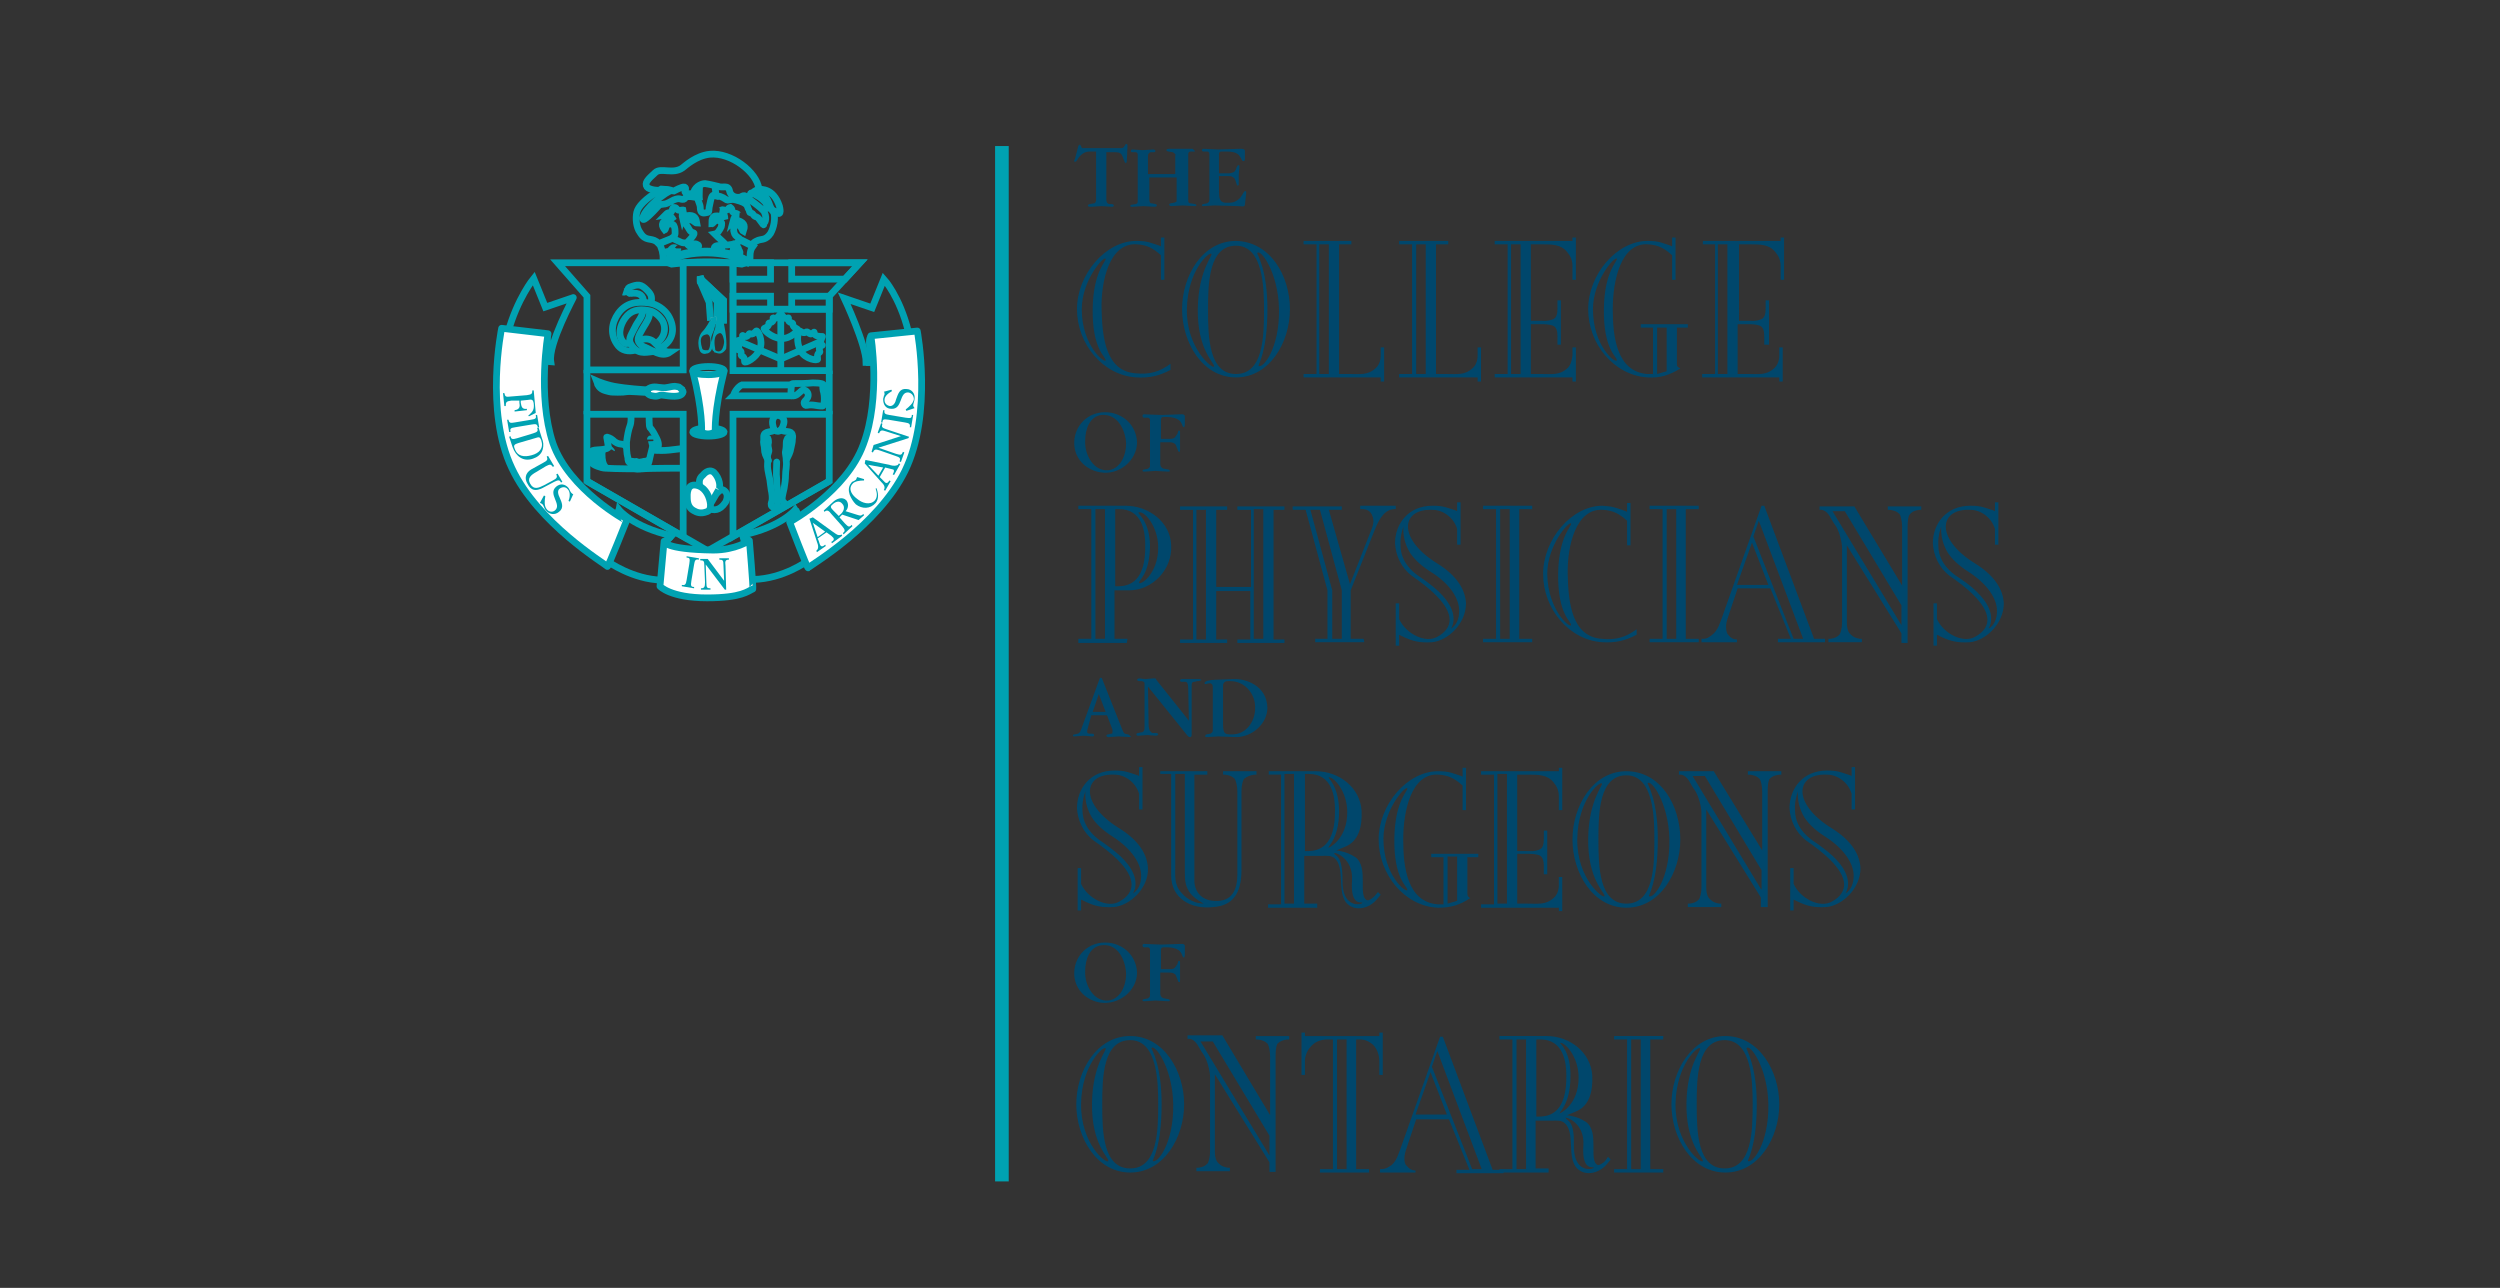 <?xml version="1.0" encoding="utf-8"?>
<!-- Generator: Adobe Illustrator 22.1.0, SVG Export Plug-In . SVG Version: 6.00 Build 0)  -->
<svg version="1.1" id="Layer_1" xmlns="http://www.w3.org/2000/svg" xmlns:xlink="http://www.w3.org/1999/xlink" x="0px" y="0px"
	 viewBox="0 0 366.3 188.7" style="enable-background:new 0 0 366.3 188.7;" xml:space="preserve">
<rect x="0" y="0" width="366.3" height="188.7" fill="#333333" stroke="none"/>
<style type="text/css">
	.st0{fill:none;stroke:#B3B3B3;stroke-width:2;}
	.st1{fill:none;stroke:#00A2B2;stroke-width:2;}
	.st2{fill:#00476C;}
	.st3{fill:#808080;}
	.st4{fill:none;stroke:#B3B3B3;stroke-width:1.98;}
	.st5{fill:none;stroke:#00A2B2;stroke-width:0.99;}
	.st6{fill:none;stroke:#B3B3B3;stroke-width:0.99;}
	.st7{fill:#00A2B2;}
	.st8{fill:none;stroke:#00A2B2;stroke-width:0.99;stroke-linecap:round;}
	.st9{fill:#FFFFFF;stroke:#B3B3B3;stroke-width:0.99;}
	.st10{fill:#FFFFFF;stroke:#00A2B2;stroke-width:0.99;}
	.st11{fill:#FFFFFF;stroke:#00A2B2;stroke-width:0.99;stroke-linecap:round;}
	.st12{fill:#00A2B2;stroke:#00A2B2;stroke-width:0.99;}
	.st13{fill:#FFFFFF;stroke:#00A2B2;stroke-width:0.99;stroke-linecap:round;stroke-linejoin:round;}
</style>
<g>
	<path class="st0" d="M180.2,9.6"/>
	<path class="st0" d="M180.2,9.6"/>
	<line class="st1" x1="146.8" y1="21.4" x2="146.8" y2="173.1"/>
	<g>
		<path class="st2" d="M165.1,23.6c0,0.1-0.1,0.3-0.1,0.3c-0.3,0-0.3-0.7-0.7-1.3c-0.2-0.3-0.7-0.3-1.2-0.3h-1v7
			c0,0.2,0.1,0.3,0.1,0.4c0.1,0.1,0.2,0.2,0.4,0.2l0.3,0c0.1,0,0.3,0.1,0.3,0.2c0,0.1-0.1,0.2-0.3,0.2l-1.5-0.1l-1.6,0.1
			c-0.2,0-0.4,0-0.4-0.2c0-0.1,0.2-0.2,0.3-0.2l0.5-0.1c0.1,0,0.3,0,0.3-0.2c0.1-0.1,0.1-0.2,0.1-0.3l0-7.1h-0.9
			c-0.6,0-1,0.2-1.4,0.6c-0.5,0.5-0.5,0.9-0.8,0.9c-0.2,0-0.1-0.3,0-0.4l0.5-1.9c0-0.1,0.1-0.1,0.2-0.2c0.2,0,0.2,0.5,0.4,0.5h5.7
			c0.5,0,0.5-0.6,0.7-0.6c0.2,0,0.2,0.1,0.2,0.3L165.1,23.6z"/>
		<path class="st2" d="M175,22.2l-0.5,0c-0.1,0-0.2,0-0.3,0.1c-0.1,0.1-0.1,0.2-0.1,0.3v6.7c0,0.1,0,0.3,0.1,0.4
			c0.1,0.1,0.2,0.1,0.3,0.1l0.6,0.1c0.1,0,0.2,0.1,0.2,0.2c0,0.1-0.1,0.1-0.3,0.1l-1.7-0.1l-1.7,0.1c-0.1,0-0.3-0.1-0.3-0.2
			c0-0.1,0.1-0.2,0.2-0.2l0.5-0.1c0.1,0,0.2-0.1,0.3-0.1c0.1,0,0.1-0.2,0.1-0.4V26h-4v3.3c0,0.2,0.1,0.3,0.1,0.4
			c0.1,0.1,0.2,0.1,0.3,0.1l0.5,0.1c0.1,0,0.2,0.1,0.2,0.2c0,0.1-0.1,0.2-0.3,0.2l-1.7-0.1l-1.6,0.1c-0.1,0-0.2,0-0.3-0.1
			c0-0.1,0.1-0.2,0.2-0.2l0.6-0.1c0.1,0,0.2-0.1,0.2-0.1c0.1-0.1,0.1-0.2,0.1-0.4v-6.7c0-0.1,0-0.2-0.1-0.3
			c-0.1-0.1-0.2-0.1-0.3-0.1l-0.4,0c-0.1,0-0.3-0.1-0.2-0.2c0-0.1,0.1-0.2,0.2-0.2l1.5,0.1l1.6-0.1c0.1,0,0.3,0.1,0.3,0.2
			c0,0.1-0.1,0.2-0.2,0.2l-0.5,0c-0.1,0-0.2,0.1-0.3,0.2c-0.1,0.1-0.1,0.3-0.1,0.5v2.5h4v-2.6c0-0.2,0.1-0.3-0.1-0.4
			c-0.1-0.1-0.2-0.2-0.3-0.2l-0.6-0.1c-0.1,0-0.3-0.1-0.3-0.2c0-0.2,0.3-0.2,0.5-0.2l1.6,0l1.7,0c0.1,0,0.2,0.1,0.2,0.2
			C175.2,22.1,175.1,22.2,175,22.2z"/>
		<path class="st2" d="M182.4,30c0,0.1-0.1,0.2-0.1,0.2c-0.1,0.1-0.6,0-0.9,0l-3.5-0.1l-1.5,0.1c-0.1,0-0.3,0-0.3-0.1
			c0-0.1,0.1-0.2,0.2-0.2l0.5-0.1c0.1,0,0.2-0.1,0.3-0.2c0.1-0.1,0.1-0.2,0.1-0.3v-6.7c0-0.1,0-0.2-0.1-0.3
			c-0.1-0.1-0.1-0.1-0.3-0.1l-0.5,0c-0.1,0-0.2-0.1-0.2-0.2c0-0.1,0.1-0.2,0.2-0.2l2.2,0.1l3.3-0.1c0.2,0,0.3,0,0.5,0.1
			c0.1,0.1,0.1,0.1,0.1,0.2v1.3c0,0.1-0.1,0.2-0.2,0.2c-0.3,0-0.2-0.3-0.7-0.9c-0.4-0.4-1.1-0.5-1.8-0.5H179c-0.1,0-0.2,0-0.3,0.1
			c-0.1,0.1-0.1,0.3-0.1,0.4v2.7h1.4c0.3,0,0.6-0.1,0.8-0.2c0.1-0.1,0.2-0.2,0.3-0.4l0.1-0.3c0.1-0.1,0.1-0.3,0.3-0.3
			c0.1,0,0.1,0.1,0.1,0.3l-0.1,1.1l0,1.4c0,0.1-0.1,0.2-0.1,0.2c-0.1,0-0.2-0.1-0.2-0.2l-0.2-0.6c-0.1-0.2-0.1-0.3-0.3-0.4
			c-0.2-0.2-0.5-0.2-0.8-0.2h-1.3v2c0,1.1,0.1,1.3,0.2,1.5c0.1,0.2,0.4,0.4,0.7,0.4h0.7c0.6,0,1.1-0.3,1.5-0.7c0.6-0.8,0.5-1,0.8-1
			c0.1,0,0.1,0.2,0.1,0.3L182.4,30z"/>
		<path class="st2" d="M169.9,36l0.2,0.1v-1.3h0.5V41h-0.5v-3.6c-1.1-1-2-1.5-3.5-1.6c-4-0.3-5.3,5.3-5.2,9.5c0.1,4.1,0.6,9.1,5,9.4
			c2,0.2,3.5-0.2,5.1-1.4v0.9c-1.7,0.9-3.1,1.2-5,1.1c-4.9-0.3-8.7-4.9-8.7-10c0-5.1,4.2-10,8.7-10C168.2,35.3,168.6,35.6,169.9,36z
			 M162,52.8c0.1-0.5-2-1.5-1.9-7.6c0.1-5.6,2.1-7,1.9-7.3c-0.3-0.4-3.5,3.2-3.5,7.4C158.5,50.7,161.9,53.3,162,52.8z"/>
		<path class="st2" d="M189,45.3c0,4.9-3,10-7.9,10s-7.9-5.1-7.9-10c0-4.9,3-10,7.9-10C186.1,35.4,189,40.4,189,45.3z M181.1,54.8
			c4,0,4.1-5.5,4.1-9.4c0-3.2-0.1-9.4-4.1-9.4c-4,0-4.1,5.5-4.1,9.4C177,49.3,177.1,54.8,181.1,54.8z M177.9,53.7
			c0.1-0.5-2.5-2.4-2.4-8.5c0.1-5.6,2.2-7.7,2-8c-0.3-0.4-3.5,2.4-3.6,8.1C173.8,51.1,177.8,54.2,177.9,53.7z M185.7,45.3
			c0,6.3-1.4,8.2-1.3,8.3c0.6,0.5,3.1-2.5,3-8.3c-0.1-5.5-2.8-9-3.2-8.2C184.2,37.3,185.7,39.5,185.7,45.3z"/>
		<path class="st2" d="M198,35.3v0.5h-1.8v19h1.6c1.4,0,2.6,0.2,3.7-0.8c0.5-0.4,0.8-1.1,0.8-1.9v-1.2h0.5v5h-0.5v-0.6h-11.3v-0.5
			h1.9v-19h-1.9v-0.5H198z M193.3,54.8h1.4v-19h-1.4V54.8z"/>
		<path class="st2" d="M212.2,35.3v0.5h-1.8v19h1.6c1.4,0,2.6,0.2,3.7-0.8c0.5-0.4,0.8-1.1,0.8-1.9v-1.2h0.5v5h-0.5v-0.6H205v-0.5
			h1.9v-19H205v-0.5H212.2z M207.5,54.8h1.4v-19h-1.4V54.8z"/>
		<path class="st2" d="M228.7,50.5h-0.5v-1.2c0-0.7-0.1-1.4-0.7-1.6c-0.6-0.2-1.2-0.2-1.9-0.2h-1.3v7.3h1.6c1.4,0,2.6,0.2,3.7-0.8
			c0.5-0.4,0.7-1.1,0.8-1.9v-1.2h0.5v5h-0.5v-0.6H219v-0.5h1.9v-19h0H219v-0.5h11.4v-0.5h0.5V41h-0.5v-2c0-0.9-0.3-1.5-0.8-2.1
			c-0.9-1.1-2.2-1.1-3.7-1.1h-1.6V47h1.3c0.7,0,1.1,0.1,1.9-0.2c0.6-0.2,0.7-0.9,0.7-1.6V44h0.5V50.5z M221.4,54.8h1.4v-19h-1.4
			V54.8z"/>
		<path class="st2" d="M241.4,55.3c-4.9-0.3-8.7-4.9-8.7-10c0-5.1,4.2-10,8.7-10c1.7,0,2.1,0.3,3.4,0.7l0.2,0.1v-1.3h0.5V41h-0.5
			v-3.6c-1.1-1-2-1.5-3.5-1.6c-4-0.3-5.2,5.3-5.2,9.5c0,4.1,0.6,9.1,5,9.5c0.3,0,0.6,0,0.9,0V48h0.1h-1.9v-0.5h6.9V48h-1.6v3.8
			c0,0.6,0,0.7,0,1.5c0,0.5,0.2,0.5,0.5,0.7C244.5,55,243.3,55.4,241.4,55.3z M236.9,52.8c0.1-0.5-2-1.5-1.9-7.6
			c0.1-5.6,2.1-7,1.9-7.3c-0.3-0.4-3.5,3.2-3.5,7.4C233.4,50.7,236.7,53.3,236.9,52.8z M242.8,54.8l1.4-0.4V48h-1.4V54.8z"/>
		<path class="st2" d="M259,50.5h-0.5v-1.2c0-0.7-0.1-1.4-0.7-1.6c-0.6-0.2-1.2-0.2-1.9-0.2h-1.3v7.3h1.6c1.4,0,2.6,0.2,3.7-0.8
			c0.5-0.4,0.8-1.1,0.8-1.9v-1.2h0.5v5h-0.5v-0.6h-11.3v-0.5h1.9v-19h0.1h-1.9v-0.5h11.4v-0.5h0.5V41h-0.5v-2c0-0.9-0.3-1.5-0.8-2.1
			c-0.9-1.1-2.2-1.1-3.7-1.1h-1.6V47h1.3c0.7,0,1.1,0.1,1.9-0.2c0.6-0.2,0.7-0.9,0.7-1.6V44h0.5V50.5z M251.7,54.8h1.4v-19h-1.4
			V54.8z"/>
		<path class="st2" d="M161.2,69.2c-2.3-0.4-3.9-2.2-3.8-4.5c0.1-2.4,2-4.3,4.5-4.3c2.6,0,4.6,1.9,4.7,4.4
			C166.6,67.5,163.9,69.7,161.2,69.2z M161.4,60.8c-1.7,0.2-2.4,2-2.4,3.8c-0.1,2.1,1.3,4.5,3.4,4.3c1.7-0.2,2.6-2.1,2.6-3.9
			C164.9,62.9,163.7,60.6,161.4,60.8z"/>
		<path class="st2" d="M173.6,62.3c0,0.1-0.1,0.3-0.1,0.3c-0.3,0-0.2-0.4-0.6-0.9c-0.4-0.4-1.1-0.6-1.8-0.6h-0.6
			c-0.1,0-0.2,0-0.3,0.1c-0.1,0.1-0.1,0.2-0.1,0.3v2.8h1.4c0.3,0,0.6-0.1,0.7-0.3c0.1-0.1,0.2-0.3,0.3-0.4l0.1-0.3
			c0-0.1,0.1-0.3,0.2-0.2c0.1,0,0.1,0.1,0.1,0.2l0,1.2l0,1.5c0,0.1,0,0.2-0.1,0.2c-0.1,0-0.2-0.1-0.2-0.2l-0.2-0.5
			c-0.1-0.2-0.1-0.4-0.3-0.5c-0.3-0.2-0.5-0.2-0.9-0.2h-1.2V68c0,0.2,0.1,0.4,0.2,0.5c0.1,0.1,0.3,0.2,0.5,0.2l0.5,0.1
			c0.1,0,0.2,0.1,0.2,0.2c0,0.1-0.1,0.1-0.3,0.1l-1.8-0.1l-1.6,0.1c-0.1,0-0.3,0-0.3-0.1c0-0.1,0.1-0.2,0.2-0.2l0.5-0.1
			c0.1,0,0.2-0.1,0.3-0.2c0.1-0.1,0.1-0.2,0.1-0.4v-6.5c0-0.1,0-0.2-0.1-0.3c-0.1-0.1-0.1-0.1-0.3-0.1l-0.5,0
			c-0.1,0-0.2-0.1-0.2-0.3c0-0.1,0.1-0.2,0.2-0.2l2.5,0.1l3-0.1c0.2,0,0.3,0,0.4,0.1c0.1,0.1,0.1,0.1,0.1,0.2L173.6,62.3z"/>
		<path class="st2" d="M158,94.1v-0.5h1.9v-19h0.1H158v-0.5h6.9c3.4,0,6.6,2.4,6.7,5.8c0.2,3.5-2.7,6.6-6.2,6.6h-2.1v7.1h1.9
			l-0.1,0.6H158z M160.5,93.6h1.4v-19h-1.4V93.6z M163.8,85.9c1.7,0,4.1-0.7,4-6.1c0-1.8-0.4-5.2-3.8-5.2h-0.6v11.3H163.8z
			 M168.5,80.1c-0.1,4.2-1.7,4.9-1.6,5.3c0.1,0.4,2.8-1.2,2.8-5.2c0-3.1-2.1-5.5-2.9-5.1C166.6,75.2,168.5,76.3,168.5,80.1z"/>
		<path class="st2" d="M183.2,74.7h-1.9v-0.5h6.9v0.5h-1.6v19h1.6v0.5h-6.9v-0.5h1.9v-7.1h-5v7.1h1.6v0.5h-6.9v-0.5h1.9v-19h-1.9
			v-0.5h6.9v0.5h-1.6l0,11.3h5.1V74.7z M183.7,93.6h1.4v-19h-1.4V93.6z M175.3,93.7h1.4v-19h-1.4V93.7z"/>
		<path class="st2" d="M197.8,85.6l2.9-7.4c0.4-1,0.8-1.8,0.3-2.8c-0.3-0.6-0.8-0.8-1.4-0.8h-0.3v-0.5h5.2v0.5h-0.2
			c-0.7,0-1.3,0.4-1.7,0.9c-0.7,0.8-1.1,2-1.4,2.7l-3.3,8.3v7.1h1.9l0.1,0.5h-7.2v-0.5h1.8v-7.1l-3.2-11.8h-1.9v-0.5h7.2v0.5h-1.9
			L197.8,85.6z M195.2,86.5v7.1h1.4v-7.1l-3.2-11.8H192L195.2,86.5z"/>
		<path class="st2" d="M205,93v1.6h-0.5v-6.2h0.5v2.3c1,2.2,3.9,3.6,5.6,2.6c1.3-0.7,1.8-1.6,1.8-2.5c0-2.3-3.3-4.9-5.5-6.4
			c-1.6-1.2-2.4-3-2.5-4.8c0-2.8,1.9-5.5,5.5-5.5c1.7,0,2.1,0.3,3.4,0.7l0.2,0.1v-1.3h0.5v6.2h-0.5v-2.3c-0.5-1.7-2.1-2.8-3.6-2.8
			c-2.3-0.1-3.5,0.9-3.6,2.3c-0.1,1.6,1.3,3.7,4.2,5.5c3.1,1.9,4.2,4,4.3,5.9c0,3-2.7,5.5-5,5.7c-1.7,0.1-2.8-0.1-4.4-0.9L205,93z
			 M211.4,87.3c2.7,3,1.1,4.9,1.2,4.8c0.8-0.5,1.2-1.4,1.2-2.6c0-1.7-1.2-3.9-4.3-5.8c-1.4-0.9-2.3-1.8-2.9-2.7
			c-1.4-2.3-0.9-4.4-0.9-4.1c0,0.2-0.6,1.4-0.5,3c0,1.5,0.7,3.3,3.1,4.8C209.6,85.6,210.7,86.5,211.4,87.3z"/>
		<path class="st2" d="M224.5,93.6v0.5h-7.2v-0.5h1.9v-19h-1.9v-0.5h7.2v0.5h-1.9v19H224.5z M219.8,93.6h1.4v-19h-1.4V93.6z"/>
		<path class="st2" d="M238.2,74.9l0.2,0.1v-1.3h0.5v6.2h-0.5v-3.6c-1.1-1-2-1.5-3.5-1.6c-4-0.3-5.3,5.3-5.2,9.5
			c0.1,4.1,0.6,9.1,5,9.4c2,0.2,3.5-0.2,5.1-1.4V93c-1.7,0.9-3.1,1.2-5,1.1c-4.9-0.3-8.7-4.9-8.7-10c0-5.1,4.2-10,8.7-10
			C236.4,74.2,236.8,74.4,238.2,74.9z M230.2,91.6c0.1-0.5-2-1.5-1.9-7.6c0.1-5.6,2.1-7,1.9-7.3c-0.3-0.4-3.5,3.2-3.5,7.4
			C226.8,89.5,230.1,92.1,230.2,91.6z"/>
		<path class="st2" d="M248.9,93.6v0.5h-7.2v-0.5h1.9v-19h-1.9v-0.5h7.2v0.5H247v19H248.9z M244.2,93.6h1.4v-19h-1.4V93.6z"/>
		<path class="st2" d="M254.5,93.6v0.5h-5.2v-0.5h0.2c0.6,0,0.9-0.2,1.5-0.7c0.8-0.7,1-1.7,1.3-2.4l5.8-16.4h0.4l7.3,19.5h1.6v0.5
			h-6.9v-0.5h1.9l-3-7.4h-4.8l-1.5,4.5c-0.4,1.2-0.1,2.1,0.1,2.3c0.4,0.5,0.8,0.7,1.3,0.7H254.5z M259.1,85.7l-2.4-6.2l-2.2,6.2
			H259.1z M257.7,76.3l-0.8,2.3l5.9,15h1.4L257.7,76.3z"/>
		<path class="st2" d="M278.7,85.8v-8.6c0-0.8-0.2-1.7-0.4-1.9c-0.4-0.4-0.8-0.5-1.4-0.6l-0.3,0v-0.5h4.9v0.5l-0.3,0
			c-0.6,0.1-1,0.2-1.4,0.7c-0.2,0.2-0.3,1-0.3,1.8v17h-0.9v-1.4l-8-12.9v11.3c0,1.3,0.4,1.6,0.6,1.8c0.4,0.4,0.8,0.5,1.3,0.6l0.3,0
			v0.5h-4.9v-0.5l0.3,0c0.6-0.1,0.9-0.2,1.3-0.6c0.2-0.2,0.4-1,0.4-1.8V80.3c0-0.8-0.4-2.6-1.1-3.5c-0.5-0.6-0.8-1.9-1.9-2.1l-0.3,0
			v-0.5h5.1L278.7,85.8z M278.6,91.6v-2.9l-8.3-13.8h-1.8L278.6,91.6z"/>
		<path class="st2" d="M283.8,93v1.6h-0.5v-6.2h0.5v2.3c1,2.2,3.9,3.6,5.6,2.6c1.3-0.7,1.8-1.6,1.8-2.5c0-2.3-3.3-4.9-5.5-6.4
			c-1.6-1.2-2.4-3-2.5-4.8c0-2.8,1.9-5.5,5.5-5.5c1.7,0,2.1,0.3,3.4,0.7l0.2,0.1v-1.3h0.5v6.2h-0.5v-2.3c-0.5-1.7-2.1-2.8-3.6-2.8
			c-2.3-0.1-3.5,0.9-3.6,2.3c-0.1,1.6,1.3,3.7,4.2,5.5c3.1,1.9,4.2,4,4.3,5.9c0,3-2.7,5.5-5,5.7c-1.7,0.1-2.8-0.1-4.4-0.9L283.8,93z
			 M290.2,87.3c2.7,3,1,4.9,1.2,4.8c0.8-0.5,1.2-1.4,1.2-2.6c0-1.7-1.3-3.9-4.3-5.8c-1.4-0.9-2.3-1.8-2.9-2.7
			c-1.4-2.3-0.9-4.4-0.9-4.1c0,0.2-0.6,1.4-0.5,3c0,1.5,0.7,3.3,3.1,4.8C288.5,85.6,289.5,86.5,290.2,87.3z"/>
		<path class="st2" d="M165.6,108l-1.7-0.1l-1.5,0.1c-0.1,0-0.3-0.1-0.3-0.2c0-0.1,0.1-0.2,0.3-0.2l0.4-0.1c0.1,0,0.2,0,0.2-0.2
			c0-0.1,0-0.2,0-0.4l-0.8-2.1h-2.3l-0.6,2.2c0,0.1,0,0.2,0,0.3c0,0.1,0.2,0.2,0.3,0.2l0.4,0c0.1,0,0.3,0,0.3,0.2
			c0,0.2-0.1,0.2-0.3,0.2l-1.3-0.1l-1.2,0.1c-0.1,0-0.3,0-0.3-0.1c0-0.2,0.2-0.2,0.3-0.2l0.4-0.1c0.1,0,0.3-0.2,0.3-0.2
			c0.1-0.1,0.1-0.2,0.2-0.4l2.7-7.4c0-0.1,0.1-0.2,0.2-0.2c0.1,0,0.2,0.1,0.2,0.2l2.9,7.3c0.1,0.3,0.2,0.5,0.4,0.7
			c0.3,0.1,0.8,0.1,0.7,0.3C165.8,107.9,165.7,108,165.6,108z M161,101.7l-0.9,2.6h1.9L161,101.7z"/>
		<path class="st2" d="M175.4,99.8l-0.4,0.1c-0.1,0-0.2,0-0.3,0.1c-0.1,0.1-0.1,0.3-0.1,0.4l0,7.3c0,0.2-0.1,0.3-0.3,0.3
			c-0.1,0-0.2-0.1-0.3-0.2l-5.8-7.2l0.1,5.8c0,0.1,0.1,0.6,0.2,0.7c0.1,0.1,0.2,0.3,0.4,0.3l0.5,0c0.2,0,0.3,0.1,0.3,0.2
			c0,0.1-0.2,0.2-0.3,0.2l-1.3-0.1l-1.3,0.1c-0.1,0-0.3,0-0.3-0.2c0-0.1,0.1-0.2,0.3-0.2l0.4-0.1c0.1,0,0.2,0,0.3-0.1
			c0.2-0.2,0.2-0.4,0.2-0.7l0-6.2c0-0.2,0-0.3-0.1-0.4c-0.1,0-0.2-0.1-0.3-0.1h-0.3c-0.2,0-0.4-0.1-0.4-0.2c0-0.1,0.2-0.2,0.3-0.2
			l0.9,0.1l1.2-0.1c0.1,0,0.2,0,0.3,0c0.1,0.1,0.1,0.2,0.2,0.3l4.7,5.9l-0.1-4.7c0-0.1,0-0.7-0.2-0.9c-0.1-0.1-0.2-0.1-0.3-0.1
			l-0.4,0c-0.1,0-0.3,0-0.3-0.2c0-0.2,0.2-0.2,0.4-0.2l1.2,0l1.2,0c0.1,0,0.3,0,0.3,0.2C175.7,99.8,175.5,99.8,175.4,99.8z"/>
		<path class="st2" d="M181.1,108l-2.6-0.1l-1.6,0.1c-0.1,0-0.4,0-0.3-0.2c0-0.1,0.1-0.2,0.2-0.2l0.5-0.1c0.1,0,0.2-0.1,0.3-0.2
			c0.1-0.1,0.1-0.2,0.1-0.4v-6c0-0.3,0-0.6-0.2-0.7c-0.1-0.1-0.2-0.1-0.3-0.1l-0.4,0.1c-0.1,0-0.3,0.1-0.3-0.1
			c-0.1-0.3,0.9-0.5,1.5-0.5l2.7-0.1c1.6-0.1,4.9,0.8,5,4.2C185.7,106,183.5,108,181.1,108z M180.3,99.8h-0.4
			c-0.3,0-0.5,0.1-0.6,0.3c-0.1,0.1-0.1,0.3-0.1,0.4v5.4c0,0.5,0,1.1,0.2,1.4c0.1,0.2,0.4,0.3,0.7,0.3h0.5c1.9,0,3.3-1.8,3.3-3.8
			C184,101.7,182.4,99.8,180.3,99.8z"/>
		<path class="st2" d="M158.4,131.8v1.6h-0.5v-6.2h0.5v2.3c1,2.2,3.9,3.6,5.6,2.6c1.3-0.7,1.8-1.6,1.8-2.5c0-2.3-3.3-4.9-5.5-6.4
			c-1.6-1.2-2.4-3-2.5-4.8c0-2.8,1.9-5.5,5.5-5.5c1.7,0,2.1,0.3,3.4,0.7l0.2,0.1v-1.3h0.5v6.2h-0.5v-2.3c-0.5-1.7-2.1-2.8-3.6-2.8
			c-2.3-0.1-3.5,0.9-3.6,2.3c-0.1,1.6,1.3,3.7,4.2,5.5c3.1,1.9,4.2,4,4.3,5.9c0.1,3-2.7,5.5-5,5.7c-1.7,0.1-2.8-0.1-4.4-0.9
			L158.4,131.8z M164.8,126.1c2.7,3,1.1,4.9,1.2,4.8c0.8-0.5,1.2-1.4,1.2-2.6c0-1.7-1.3-3.9-4.3-5.8c-1.4-0.9-2.3-1.8-2.9-2.7
			c-1.4-2.3-0.9-4.4-0.9-4.1c0,0.2-0.6,1.4-0.5,3c0,1.5,0.7,3.3,3.1,4.8C163.1,124.5,164.1,125.3,164.8,126.1z"/>
		<path class="st2" d="M171.6,128.3v-14.9H170V113h6.9v0.5h-1.9V129c0,1.6,1,2.9,2.9,3c2.8,0.2,3.4-1.9,3.4-3.9V116
			c0-0.8-0.2-1.6-0.4-1.9c-0.4-0.4-0.8-0.5-1.4-0.6l-0.3,0V113h4.9v0.5l-0.3,0c-0.6,0.1-1,0.2-1.5,0.6c-0.2,0.2-0.4,1-0.4,1.8v11.6
			c0,3.4-1.3,5.2-4.1,5.4C174.5,133.3,171.6,131.6,171.6,128.3z M174.2,130.6c-0.5-0.9-0.6-1.5-0.6-2.8v-14.4h-1.4v13.3
			c0,1.6-0.2,2.9,0.9,4.1c0.9,1.1,2.2,1.6,3.3,1.6C176.5,132.5,174.8,131.6,174.2,130.6z"/>
		<path class="st2" d="M191.1,125.3v7.1h1.9v0.6h-7.2v-0.5h1.9v-19h0.1h-1.9V113h6.9c3.4,0,6.5,2.4,6.7,5.8c0.1,2.3-0.4,4.5-2.5,5.3
			l-1.2,0.5l0.6,0.1c0.9,0.2,1.4,0.4,2.2,0.9c2,1.5,0.3,5.7,1.7,6.3c0.3,0.1,0.8-0.3,1.1-0.6l0.5-0.6l0.4,0.4l-0.5,0.6
			c-0.9,1.1-2.2,1.6-3.4,1.3c-3.1-1-1-5.5-2.8-7.2c-0.5-0.5-1.2-0.4-1.9-0.4H191.1z M188.2,132.4h1.4v-19h-1.4V132.4z M191.6,124.7
			c1.7,0,4.1-0.7,4-6.1c0-1.8-0.4-5.2-3.8-5.2h-0.6v11.3H191.6z M196.2,118.9c0,4.2-1.9,5.3-1.5,5.3c0,0,2.7-1.2,2.7-5.2
			c0-3.1-2-5.2-2.7-5.1C194.5,114,196.2,115.1,196.2,118.9z M196.7,128.9c-0.1,4.2,2.7,3.7,2.9,3.4c0.2-0.3-1.8,0.8-1.5-3.3
			c0.2-3.3-2.6-4.2-2.6-4C195.5,125.5,196.7,125,196.7,128.9z"/>
		<path class="st2" d="M210.7,133c-4.9-0.2-8.7-4.9-8.7-10c0-5.1,4.2-10,8.7-10c1.7,0,2.1,0.3,3.4,0.7l0.2,0.1v-1.3h0.5v6.2h-0.5
			v-3.6c-1.1-1-2-1.5-3.5-1.6c-4-0.3-5.2,5.3-5.2,9.5c0,4.1,0.6,9.1,5,9.5c0.3,0,0.6,0,0.9,0v-6.9h0.1h-1.9v-0.5h6.9v0.5H215v3.8
			c0,0.6,0,0.7,0,1.5c0,0.5,0.2,0.5,0.4,0.7C213.9,132.6,212.6,133,210.7,133z M206.2,130.4c0.1-0.5-2-1.5-1.9-7.6
			c0.1-5.6,2.1-7,1.9-7.3c-0.3-0.4-3.5,3.2-3.5,7.4C202.7,128.3,206.1,130.9,206.2,130.4z M212.1,132.4l1.4-0.4v-6.5h-1.4V132.4z"/>
		<path class="st2" d="M226.7,128.1h-0.5v-1.2c0-0.6-0.1-1.4-0.7-1.6c-0.6-0.2-1.2-0.2-1.9-0.2h-1.3v7.3h1.6c1.4,0,2.6,0.2,3.7-0.8
			c0.5-0.4,0.8-1.1,0.8-1.9v-1.2h0.5v5h-0.5V133H217v-0.5h1.9v-19h0.1H217V113h11.4v-0.5h0.5v6.2h-0.5v-2c0-0.9-0.3-1.5-0.8-2.1
			c-0.9-1.1-2.2-1.1-3.7-1.1h-1.6v11.2h1.3c0.7,0,1.1,0.1,1.9-0.2c0.6-0.2,0.7-0.9,0.7-1.6v-1.2h0.5V128.1z M219.4,132.4h1.4v-19
			h-1.4V132.4z"/>
		<path class="st2" d="M246.2,123c0,4.9-3,10-7.9,10c-4.9,0-7.9-5.1-7.9-10c0-4.9,3-10,7.9-10C243.3,113,246.2,118,246.2,123z
			 M238.3,132.4c4,0,4.1-5.5,4.1-9.4c0-3.2-0.1-9.4-4.1-9.4c-4,0-4.1,5.5-4.1,9.4C234.2,127,234.3,132.4,238.3,132.4z M235.1,131.3
			c0.1-0.5-2.5-2.4-2.4-8.5c0.1-5.6,2.2-7.7,2-8c-0.3-0.4-3.5,2.4-3.6,8.1C231,128.8,235,131.8,235.1,131.3z M242.9,123
			c0,6.3-1.4,8.2-1.3,8.3c0.6,0.5,3.1-2.5,3-8.3c-0.1-5.5-2.8-9-3.2-8.2C241.4,114.9,242.9,117.2,242.9,123z"/>
		<path class="st2" d="M258.2,124.6V116c0-0.8-0.2-1.7-0.4-1.9c-0.4-0.4-0.8-0.5-1.4-0.6l-0.3,0V113h4.9v0.5l-0.3,0
			c-0.6,0.1-1,0.2-1.4,0.6c-0.2,0.2-0.3,1-0.3,1.8v17H258v-1.4l-8-12.9V130c0,1.3,0.4,1.6,0.6,1.8c0.4,0.4,0.8,0.5,1.3,0.6l0.3,0
			v0.5h-4.9v-0.5l0.3,0c0.6-0.1,0.9-0.2,1.3-0.6c0.2-0.2,0.4-1,0.4-1.8v-10.9c0-0.8-0.4-2.6-1.1-3.5c-0.5-0.6-0.8-1.9-1.9-2.1
			l-0.3,0V113h5.1L258.2,124.6z M258.1,130.4v-2.9l-8.3-13.8h-1.8L258.1,130.4z"/>
		<path class="st2" d="M262.8,131.8v1.6h-0.5v-6.2h0.5v2.3c1,2.2,3.9,3.6,5.6,2.6c1.3-0.7,1.8-1.6,1.8-2.5c0-2.3-3.3-4.9-5.5-6.4
			c-1.6-1.2-2.4-3-2.5-4.8c0-2.8,1.9-5.5,5.5-5.5c1.7,0,2.1,0.3,3.4,0.7l0.2,0.1v-1.3h0.5v6.2h-0.5v-2.3c-0.5-1.7-2.1-2.8-3.6-2.8
			c-2.3-0.1-3.5,0.9-3.6,2.3c-0.1,1.6,1.3,3.7,4.2,5.5c3.1,1.9,4.2,4,4.3,5.9c0,3-2.7,5.5-5,5.7c-1.7,0.1-2.8-0.1-4.4-0.9
			L262.8,131.8z M269.2,126.1c2.7,3,1.1,4.9,1.2,4.8c0.8-0.5,1.2-1.4,1.2-2.6c0-1.7-1.3-3.9-4.3-5.8c-1.4-0.9-2.3-1.8-2.9-2.7
			c-1.4-2.3-0.9-4.4-0.9-4.1c0,0.2-0.6,1.4-0.5,3c0,1.5,0.7,3.3,3.1,4.8C267.5,124.5,268.5,125.3,269.2,126.1z"/>
		<path class="st2" d="M161.2,146.9c-2.3-0.4-3.9-2.2-3.8-4.5c0.1-2.4,2-4.3,4.5-4.3c2.6,0,4.6,1.9,4.7,4.4
			C166.6,145.2,163.9,147.3,161.2,146.9z M161.4,138.5c-1.7,0.2-2.4,2-2.4,3.8c-0.1,2.1,1.3,4.5,3.4,4.3c1.7-0.2,2.6-2.1,2.6-3.9
			C164.9,140.5,163.7,138.2,161.4,138.5z"/>
		<path class="st2" d="M173.6,140c0,0.1-0.1,0.3-0.1,0.3c-0.3,0-0.2-0.4-0.6-0.9c-0.4-0.4-1.1-0.6-1.8-0.6h-0.6
			c-0.1,0-0.2,0-0.3,0.1c-0.1,0.1-0.1,0.2-0.1,0.3v2.8h1.4c0.3,0,0.6-0.1,0.7-0.3c0.1-0.1,0.2-0.3,0.3-0.4l0.1-0.3
			c0-0.1,0.1-0.3,0.2-0.2c0.1,0,0.1,0.1,0.1,0.2l0,1.2l0,1.5c0,0.1,0,0.2-0.1,0.2c-0.1,0-0.2-0.1-0.2-0.2l-0.2-0.5
			c-0.1-0.2-0.1-0.4-0.3-0.5c-0.3-0.2-0.5-0.2-0.9-0.2h-1.2v3.1c0,0.2,0.1,0.4,0.2,0.5c0.1,0.1,0.3,0.2,0.5,0.2l0.5,0.1
			c0.1,0,0.2,0.1,0.2,0.2c0,0.1-0.1,0.1-0.3,0.1l-1.8-0.1l-1.6,0.1c-0.1,0-0.3,0-0.3-0.1c0-0.1,0.1-0.2,0.2-0.2l0.5-0.1
			c0.1,0,0.2-0.1,0.3-0.2c0.1-0.1,0.1-0.2,0.1-0.4v-6.5c0-0.1,0-0.2-0.1-0.3c-0.1-0.1-0.1-0.1-0.3-0.1l-0.5,0
			c-0.1,0-0.2-0.1-0.2-0.3c0-0.1,0.1-0.2,0.2-0.2l2.5,0.1l3-0.1c0.2,0,0.3,0,0.4,0.1c0.1,0.1,0.1,0.1,0.1,0.2L173.6,140z"/>
		<path class="st2" d="M173.5,161.8c0,4.9-3,10-7.9,10c-4.9,0-7.9-5.1-7.9-10c0-4.9,3-10,7.9-10
			C170.5,151.8,173.5,156.9,173.5,161.8z M165.6,171.2c4,0,4.1-5.5,4.1-9.4c0-3.2-0.1-9.4-4.1-9.4c-4,0-4.1,5.5-4.1,9.4
			C161.5,165.8,161.6,171.2,165.6,171.2z M162.4,170.1c0.1-0.5-2.5-2.4-2.4-8.5c0.1-5.6,2.2-7.7,2-8c-0.3-0.4-3.5,2.4-3.6,8.1
			C158.3,167.6,162.2,170.7,162.4,170.1z M170.2,161.8c0,6.3-1.4,8.2-1.3,8.3c0.6,0.5,3.1-2.5,3-8.3c-0.1-5.5-2.8-9-3.2-8.2
			C168.7,153.7,170.2,156,170.2,161.8z"/>
		<path class="st2" d="M186.1,163.4v-8.6c0-0.8-0.2-1.7-0.4-1.9c-0.4-0.4-0.8-0.5-1.4-0.6l-0.3,0v-0.5h4.9v0.5l-0.3,0
			c-0.6,0.1-1,0.2-1.4,0.6c-0.2,0.2-0.3,1-0.3,1.8v17H186v-1.4l-8-12.9v11.3c0,1.3,0.4,1.6,0.6,1.8c0.4,0.4,0.8,0.5,1.3,0.6l0.3,0
			v0.5h-4.9v-0.5l0.3,0c0.6-0.1,0.9-0.2,1.3-0.6c0.2-0.2,0.4-1,0.4-1.8v-10.9c0-0.8-0.4-2.6-1.1-3.5c-0.5-0.6-0.8-1.9-1.9-2.1
			l-0.3,0v-0.5h5.1L186.1,163.4z M186,169.3v-2.9l-8.3-13.8h-1.8L186,169.3z"/>
		<path class="st2" d="M194.6,152.3c-1.1,0-1.9,0.3-2.6,1.1c-0.5,0.6-0.8,1.3-0.8,2.1v2h-0.5v-6.2h0.5v0.5h10.9v-0.5h0.5v6.2h-0.5
			v-2c0-0.9-0.3-1.7-0.8-2.3c-0.5-0.5-1.2-0.9-2-0.9h-0.6v19h1.9v0.5h-7.2v-0.5h1.9v-19H194.6z M195.9,171.3h1.4v-19h-1.4V171.3z"/>
		<path class="st2" d="M207.4,171.3v0.5h-5.2v-0.5h0.2c0.6,0,0.9-0.2,1.5-0.6c0.8-0.7,1-1.7,1.3-2.4l5.8-16.4h0.4l7.3,19.5h1.6v0.5
			h-6.9v-0.5h1.9l-3-7.4h-4.8l-1.5,4.5c-0.4,1.2-0.2,2.1,0.1,2.3c0.4,0.5,0.8,0.7,1.3,0.7H207.4z M212,163.3l-2.4-6.2l-2.2,6.2H212z
			 M210.6,154l-0.8,2.3l5.9,15h1.4L210.6,154z"/>
		<path class="st2" d="M225,164.1v7.1h1.9v0.6h-7.2v-0.5h1.9v-19h0h-1.9v-0.5h6.9c3.4,0,6.5,2.4,6.7,5.8c0.1,2.3-0.4,4.5-2.5,5.3
			l-1.2,0.5l0.6,0.1c0.9,0.2,1.4,0.4,2.2,0.9c2,1.5,0.3,5.7,1.7,6.3c0.2,0.1,0.8-0.3,1.1-0.6l0.4-0.6l0.4,0.4l-0.5,0.6
			c-0.9,1.1-2.2,1.6-3.4,1.3c-3.1-1-1-5.5-2.8-7.2c-0.5-0.5-1.2-0.4-1.9-0.4H225z M222.2,171.3h1.4v-19h-1.4V171.3z M225.5,163.6
			c1.7,0,4.1-0.7,4-6.1c0-1.8-0.4-5.2-3.8-5.2h-0.6v11.3H225.5z M230.1,157.8c0,4.2-1.9,5.3-1.5,5.3c0,0,2.7-1.2,2.7-5.2
			c0-3.1-2-5.2-2.7-5.1C228.4,152.8,230.2,153.9,230.1,157.8z M230.6,167.7c-0.1,4.2,2.7,3.7,2.9,3.4c0.2-0.3-1.8,0.8-1.5-3.3
			c0.2-3.3-2.6-4.2-2.6-4C229.5,164.3,230.7,163.9,230.6,167.7z"/>
		<path class="st2" d="M243.7,171.3v0.5h-7.2v-0.5h1.9v-19h-1.9v-0.5h7.2v0.5h-1.9v19H243.7z M239,171.3h1.4v-19H239V171.3z"/>
		<path class="st2" d="M260.7,161.8c0,4.9-3,10-7.9,10c-4.9,0-7.9-5.1-7.9-10c0-4.9,3-10,7.9-10
			C257.7,151.8,260.7,156.9,260.7,161.8z M252.7,171.2c4,0,4.1-5.5,4.1-9.4c0-3.2-0.1-9.4-4.1-9.4c-4,0-4.1,5.5-4.1,9.4
			C248.6,165.8,248.7,171.2,252.7,171.2z M249.5,170.1c0.1-0.5-2.5-2.4-2.4-8.5c0.1-5.6,2.2-7.7,2-8c-0.3-0.4-3.5,2.4-3.6,8.1
			C245.4,167.6,249.4,170.7,249.5,170.1z M257.4,161.8c0,6.3-1.4,8.2-1.3,8.3c0.6,0.5,3.1-2.5,3-8.3c-0.1-5.5-2.8-9-3.2-8.2
			C255.8,153.7,257.4,156,257.4,161.8z"/>
	</g>
	<g>
		<path class="st3" d="M97.1,51"/>
	</g>
	<g>
		<path class="st4" d="M104,54.6"/>
	</g>
	<polyline class="st5" points="86,70.5 103.7,80.7 121.5,70.5 	"/>
	<g>
		<path class="st6" d="M119.4,39.7"/>
	</g>
	<polygon class="st5" points="102.6,40.5 102.8,41 106,44 106,46.9 105.6,46.9 105,46.9 105.1,44.2 102.6,41.3 	"/>
	<polyline class="st5" points="102.6,41.3 103.9,44.3 104.1,47 	"/>
	<line class="st6" x1="104.2" y1="47" x2="105" y2="46.9"/>
	<path class="st7" d="M105,46.9l-0.4,1.5c0,0-0.4,0.9-0.4,1.1c0,0.3,0.2,0.8,0.2,1.1c0,0.6-0.3,1.1-0.8,1.2c-0.4,0,0.3-0.4,0.4-1
		c0.3-1.5-0.2-1.9-0.5-1.8c-0.4,0.1-1.2,0.2-0.6,2.1c0.1,0.3,0.9,0.2,0.9,0.2s-0.2,0.5-0.3,0.5c-0.2,0.1-0.8,0.1-1-0.5
		c-0.5-1.5,0.2-2.5,0.4-2.7c0.6-0.6,1.1-1.6,1.1-1.6L105,46.9z"/>
	<path class="st7" d="M106,47.1c0,0,0.6,2.6,0.4,4c0,0.1-0.5,0.7-0.9,0.7c-0.4,0-0.5-0.1-0.9-0.2c0,0,0.1-0.4,0.2-0.3
		c0.4,0.3,0.7,0.2,0.9,0c0.3-0.3,0.4-1.1,0.4-1.2c0-0.3-0.2-1.3-0.6-1.3c-1.1,0.2-0.8,1.8-0.7,2.4c0,0.2-0.1,0.3-0.1,0.3
		c-0.7,0-0.3-2.1-0.3-2.1c0.2-1,0.4-1.2,0.4-1.4c0-0.8,0.2-1,0.2-1"/>
	<path class="st5" d="M103.8,74.5c0.8,0.3,1.6,0.4,2.5-0.9c0,0,0.7-1.2-0.3-1.8c-0.4-0.2-0.5,0.1-0.9,0.4
		C104.3,72.7,103.1,73.6,103.8,74.5z"/>
	<path class="st8" d="M120.5,49.3c-0.1,0.3-0.5,1-0.1,1.2c0.4,0.2-0.6,0-0.3,0.9c0.2,0.4-0.5,0.1-0.3,1.2c0.1,0.3-1.8,0.1-2.5-1.2
		c-0.7-1.2-0.4-3-0.1-2.9c0.9,0.6,0.8-0.1,1.2,0.2c0.7,0.7,0.9-0.4,0.9,0.1C119.4,49.3,120.1,49.3,120.5,49.3"/>
	<line class="st8" x1="114.4" y1="52.6" x2="120.1" y2="50.1"/>
	<path class="st8" d="M107.8,50c0.3-0.1,1.1-0.2,1-0.7c-0.1-0.5,0.4,0.5,0.9-0.3c0.2-0.4,0.3,0.4,1.1-0.5c0.2-0.2,1.1,1.4,0.5,2.7
		c-0.5,1.3-2.2,2.1-2.2,1.8c0-1.1-0.6-0.6-0.5-1.1c0.1-0.9-0.8-0.5-0.5-0.8C108.5,50.8,108,50.3,107.8,50"/>
	<line class="st8" x1="114.4" y1="52.6" x2="109" y2="50.3"/>
	<path class="st9" d="M107.4,45.8"/>
	<path class="st5" d="M133.1,48.6c-1.3-5.2-3.6-7.7-3.6-7.7l-1.7,4.2l-4.1-1.4c0,0,3.2,6.8,3.2,9.4h1.2"/>
	<path class="st5" d="M118.3,82.2c0,0-3.5,2.6-7.9,2.7"/>
	<path class="st5" d="M109.1,79.5l-0.3-1.1c5.7-1.2,7.7-3.7,7.7-3.7l0.5,0.8"/>
	<path class="st5" d="M116.6,74.7c0.5,0.8-0.9,0.8-0.6,1.7"/>
	<path class="st10" d="M109.6,79.4c0.2-0.6-0.5-0.3-0.7-1"/>
	<path class="st5" d="M91.8,65.5c-0.6-0.8-1,0-2.1-1.1c-0.1-0.1-0.9-0.5-0.8-0.3c0.1,0.7,0.3,1.4,0.2,1.5c-0.6,0.5-2.8,0.1-2.3,0.7
		l-0.3,0.4c-0.2,0.4,0,0.5,0.2,1.1c0.1,0.3,1.4,0.8,2,0.8c1.5,0.1,4.9,0.1,5.4,0.1c0.8-0.1,5.3-0.1,6-0.1"/>
	<g>
		<path class="st4" d="M104,54.6"/>
	</g>
	<polygon class="st5" points="81.7,38.5 100.1,38.5 100.1,54.2 86,54.2 86,43.4 	"/>
	<polygon class="st5" points="126,38.5 107.4,38.5 107.4,54.3 121.5,54.3 121.5,43.4 	"/>
	<polygon class="st5" points="107.4,78.6 107.4,60.7 121.5,60.7 121.5,70.5 	"/>
	<line class="st5" x1="100.1" y1="38.5" x2="107.6" y2="38.5"/>
	<line class="st5" x1="86" y1="54.2" x2="86" y2="60.7"/>
	<line class="st5" x1="121.5" y1="54.3" x2="121.5" y2="60.7"/>
	<line class="st5" x1="107.6" y1="45.3" x2="121.5" y2="45.3"/>
	<g>
		<path class="st6" d="M119.4,39.7"/>
	</g>
	<path class="st5" d="M95.4,44.5c0.1-0.9,0.2-1.2-0.6-2c-0.9-0.9-1.3-0.9-2.6-0.4c-0.4,0.2-0.2,1,0.2,0.9c1.3-0.2,1.9,0.3,1.9,1.3"
		/>
	<path class="st5" d="M92.1,42.6c-0.3-0.1-0.5,0.3-0.8,0.2"/>
	<path class="st5" d="M116,58h-8.6l0.1-0.1c0.1-0.5,0.7-1.3,1.2-1.5h7.3"/>
	<path class="st5" d="M120.6,56.3c0,0.2-0.1,0.4,0,0.9c0.3,0.9,0.2,2.3-0.1,2.3c-0.9,0-1.4-0.3-2.3-0.1c-0.3,0.1-0.5-0.4-0.3-0.6
		c0.3-0.3,0.6-0.6,0.5-1.1c-0.1-0.4-0.6-0.7-0.9-0.5c-0.5,0.4-0.8,0.9-1.5,0.8c-0.2,0-0.1-1.1,0-1.7c0,0,0.1-0.1,0.2-0.1
		c1,0,1.9,0,2.9-0.1C120.4,56.1,120.6,56.3,120.6,56.3z"/>
	<path class="st5" d="M93.1,51.3c-1.1,0.3-2,0-2.5-0.6c-1.3-1.6-1-3.4,0-4.8c1.1-1.5,2.6-1.8,4.6-1.5c1.1,0.2,2.1,0.9,2.7,1.8
		c1.1,1.8,0.8,3.7-1,4.7"/>
	<path class="st5" d="M92.3,50.3c-0.4,0-0.7,0.1-0.8,0c-1.1-1-0.7-2.6,0.1-3.7c0.8-1.1,1.9-1.4,3.4-1.1c0.8,0.1,1.5,0.7,2,1.4
		c0.7,1.1,0.4,2.7-0.9,3.4"/>
	<path class="st5" d="M94.2,45.4c0,1-0.8,1.7-1.2,2.6c-0.7,1.4-1.1,1.8-0.3,2.8c1,1.3,2.3,0.7,3.3,0.7"/>
	<path class="st5" d="M95.2,45.6c0,1-0.4,1.5-1,2.5c-0.5,0.9-1,1.6-0.5,2.2c0.3,0.3,0.4,0.6,1,0.6"/>
	<path class="st8" d="M95.2,57.1c-0.5,0.1-4.2-0.3-4.6-0.4c-1.6-0.2-3.2-0.9-3.2-0.9c0,0,0.2,0.5,0.2,0.6c0.4,0.7,0.9,0.8,1.7,1
		c0.3,0.1,2.1,0.1,2.5,0c0.5-0.1,2.3,0.1,3.1,0.1"/>
	<path class="st11" d="M100.1,57.4c-0.2,1-2.1,0.6-3,0.5c-0.6-0.1-0.6,0.3-1.5,0.1c-0.2,0-0.7-0.2-0.7-0.4c0-0.3-0.1-0.5,0.2-0.7
		c0.7-0.4,1.4-0.1,1.9-0.1c0.7,0.1,1.2-0.2,1.9-0.2c0.1,0,0.7,0.1,0.8,0.2C99.6,56.9,100.1,57.2,100.1,57.4z"/>
	<g>
		<path class="st8" d="M103.8,63.9c1.3,0,2.3-0.3,2.3-0.6c0-0.3-1-0.6-2.3-0.6c-1.3,0-2.3,0.3-2.3,0.6
			C101.5,63.6,102.5,63.9,103.8,63.9z"/>
		<path class="st8" d="M103.8,63.3"/>
	</g>
	<path class="st11" d="M101.5,54.4c1.5,5.9,1.3,8.8,1.3,8.8c0.3,0.5,1.5,0.5,2,0c0,0-0.2-2.9,1.3-8.8"/>
	<path class="st8" d="M114,63.2c-0.7,0-0.7-0.7-0.8-1.1c-0.1-0.7,0.3-1.4,1-1.2c0.6,0.2,0.8,0.7,0.6,1.3
		C114.7,62.6,114.4,63.2,114,63.2z"/>
	<path class="st8" d="M113.5,63c-0.5,0.4-1.5,0.1-1.6,0.9c0,0.2,0,0.4,0,0.6c-0.1,0.5,0.1,0.8,0.1,1.2c0,0.7,0.2,1.1,0.6,1.8"/>
	<path class="st8" d="M113.8,67.7c0,0.9-0.1,1.6,0,2.5c0,0.9,0,0.6,0.1,1.3c0.1,1.2,0,2,0,3"/>
	<path class="st8" d="M114.4,63c0.7,0.4,1.5,0,1.7,0.7c0.1,0.2,0,0.6,0,0.7c0,0.5-0.1,0.6-0.2,1.2c-0.1,0.7-0.4,1.2-0.6,1.6"/>
	<path class="st8" d="M112.5,64.2c0.1,0.2,0.1,0.5,0.1,0.6c-0.2,0.8,0.2,1,0,1.5c-0.1,0.3-0.2,0.5-0.1,1c0,0.4-0.1,0.9,0,1.5
		c0.1,0.5,0.2,1.1,0.3,1.5c0.1,0.7,0.1,0.9,0.2,1.5c0.1,0.4,0.2,1.2,0.1,1.6c-0.1,0.3-0.2,0.6,0,0.8c0.3,0.4,1.8,0.2,1.9-0.1
		c0.2-0.4-0.4-0.5-0.4-1c0-0.4,0.2-1.1,0.3-1.6c0.1-0.6,0.2-1.3,0.2-1.9c0-0.8,0.2-1.2,0.1-2.1c0-0.7-0.2-1.1-0.1-1.4
		c0.1-0.5,0.1-0.9,0.1-1.2c0-0.4,0.1-0.4,0.2-0.7"/>
	<path class="st8" d="M114.4,45.9c0.2,0.3,0.6,1,1,0.7c0.4-0.2-0.3,0.5,0.6,0.7c0.4,0.1-0.2,0.4,0.8,0.9c0.3,0.1-0.9,1.5-2.4,1.4
		c-1.4-0.1-2.7-1.4-2.4-1.5c1-0.4,0.4-0.8,0.8-0.8c0.9-0.2,0.2-0.9,0.6-0.7C113.8,46.8,114.2,46.2,114.4,45.9"/>
	<polyline class="st8" points="114.4,47.1 114.4,49.7 114.4,52.9 114.4,54.2 	"/>
	<polyline class="st5" points="102.6,41.3 102.6,40.5 102.8,41 106,44 106,46.9 105.6,46.9 105,46.9 	"/>
	<path class="st6" d="M102.6,41.3"/>
	<path class="st6" d="M104.1,47"/>
	<line class="st5" x1="104.2" y1="47" x2="105" y2="46.9"/>
	<path class="st5" d="M95.1,60.7c0,0.3,0,1.7,0.1,1.9c0.4,0.4,0.8,1.2,1,1.6c0.4,0.8,0.3,1.2,0.1,1.7c0,0.1-0.8,0-0.8,0
		c-0.1,0.4-0.3,1.2-0.4,1.7c-0.1,0.4-0.1,0.2-0.1,0.3c0,0.1-0.1,0.6-0.5,0.6c-0.2,0-0.5,0.2-0.7,0.2c-0.8,0.1-0.9-0.1-0.9-0.1
		c-0.5,0-0.5-0.8-0.5-0.8C92,67.8,92,67.3,92,67.1c-0.2-0.7-0.2-1.5-0.2-2.3c0.1-0.9,0.3-1.9,0.5-2.4c0.2-0.5,0.2-1.4,0.1-1.7"/>
	<path class="st5" d="M95.3,64.4c0,0,0-0.5,0.3,0.8c0.1,0.5,0.1,0.7,0.1,0.7c1.4,0.3,3.4-0.1,4.4-0.2"/>
	<path class="st10" d="M103.6,74.2c0-0.8-0.6-1.4-1-2.1c-0.1-0.2-0.1-0.5-0.1-0.7c0-0.8-0.2-1.2,0.5-1.8c0.1-0.1,0.8-1,1.6-0.4
		c0.9,0.9,1,2.2,0.7,2.5c0.3-0.4-0.9,1.6-1,1.8c-0.1,0.2-0.3,0.4-0.6,0.3"/>
	<path class="st9" d="M107.4,45.8"/>
	<g>
		<rect x="107.4" y="38.5" class="st5" width="5.5" height="2.4"/>
		<path class="st5" d="M110.2,39.7"/>
	</g>
	<g>
		<rect x="107.4" y="43.4" class="st5" width="5.5" height="1.9"/>
		<path class="st5" d="M110.2,44.3"/>
	</g>
	<g>
		<rect x="116" y="43.4" class="st5" width="5.5" height="1.9"/>
		<path class="st5" d="M118.7,44.3"/>
	</g>
	<g>
		<polygon class="st5" points="123.8,40.9 126,38.5 116,38.5 116,40.9 		"/>
		<path class="st5" d="M118.8,39.7"/>
	</g>
	<line class="st10" x1="126.9" y1="53.1" x2="128" y2="53.1"/>
	<path class="st5" d="M90.5,75.8l0.2-1.1c0,0,2,2.5,7.7,3.8l-0.8,0.8L97,85c-4.3-0.1-7.9-2.7-7.9-2.7"/>
	<path class="st8" d="M93.7,50c0.5-0.5,1.5-0.4,2,0c0.8,0.7,1.3,1.6,2.5,1.6c-1.3,0.9-2.7-0.4-3.9-0.8"/>
	<path class="st5" d="M111.2,27.7c0.3,0.1,2.1-0.2,3,2.5c0.2,0.8,0.2,1.5-0.6,0.8c-0.3-0.2-0.5-0.1-0.8-0.9
		c-0.8-2.3-1.7-1.6-2.3-1.8C110.1,28.1,111.2,27.7,111.2,27.7z"/>
	<polygon class="st5" points="86,70.5 86,60.7 100.1,60.7 100.1,78.6 	"/>
	<path class="st10" d="M104.1,73.9c-0.1-1.1-0.7-2.3-1.7-2.7c-1.9-0.7-1.7,1.5-1.7,1.7c0,0.8,0.2,1.5,0.9,1.9
		c0.5,0.3,1.1,0.5,1.9,0.2c0.3-0.1,0.3-0.1,0.5-0.4C104.1,74.5,104.1,74,104.1,73.9z"/>
	<path class="st12" d="M90.7,74.7c-0.5,0.8,0.9,0.8,0.6,1.7"/>
	<path class="st10" d="M97.6,79.5c-0.2-0.6,0.5-0.3,0.7-1"/>
	<path class="st5" d="M126.9,53.1c1.2-0.1-0.1-3.9,0.9-3.8"/>
	<path class="st5" d="M80.7,53c-1.2-0.1,0.1-3.8-0.9-3.7l-5.4-0.5c1.4-5.1,3.8-8,3.8-8l1.7,4.2l4.1-1.4C84.1,43.5,80.3,50.4,80.7,53
		l-1.2-0.1"/>
	<g>
		<path class="st8" d="M103.8,54.9c1.3,0,2.3-0.3,2.3-0.6c0-0.3-1-0.6-2.3-0.6c-1.3,0-2.3,0.3-2.3,0.6
			C101.5,54.7,102.5,54.9,103.8,54.9z"/>
		<path class="st8" d="M103.8,54.4"/>
	</g>
	<line class="st7" x1="96.5" y1="28" x2="96.6" y2="28"/>
	<path class="st5" d="M104.7,27c0,0.2,0.3,1.2,0.1,2.2"/>
	<path class="st7" d="M95.9,25.5c0.1,0,0.1,0.2,0.2,0.2c-0.1,0.2-0.3,0.2-0.4,0C95.7,25.7,95.7,25.5,95.9,25.5z"/>
	<path class="st7" d="M89.6,65.4c-1-1.7,0.2-0.9,0.1-1c-0.6-0.4-0.9-0.3-1-0.1c-0.1,0.5,0.6,1.3-0.1,1.3c-2.5,0-2,0.2-2.4,1.1
		c-0.1,0.3,0,0.6,0.1,0.8c0.1,0.2,0.3,0.5,0.5,0.5c0.6,0.2,1.3,0.7,2.9,0.6c-0.4-0.4-1-0.3-1-2.1c0-0.6,0.6-1,1.3-0.4
		C90.3,66.1,89.8,65.5,89.6,65.4z"/>
	<path class="st7" d="M95.6,65.6c-0.3,0.3-0.4,0.8-0.6,1.2c-0.1,0.2-0.4,0.3-0.7,0.3c-0.1,0-0.3,0.1-0.5,0.1
		c-0.2,0.1-0.4-0.1-0.6-0.1c-0.2,0.1-0.3,0-0.5,0c-0.4,0-0.3-0.1-0.5-0.4c0,0-0.4-0.5-0.4-0.4c0.2,0.6,0.1,1,0.2,1.2
		c0.4,0.5,0.4,0.8,0.4,0.8c0.3,0.4,0.8,0.5,1.2,0.5c-0.8,0,0.8-0.1,1.3-0.7c0.1-0.1,0-0.4,0.1-0.5c0-0.1,0-0.2,0.1-0.3
		c0.1-0.2,0.3-1,0.5-1.5"/>
	<path class="st5" d="M111.2,27.7c-0.3-2.5-4.1-5.4-7.2-5.1c-2,0.2-3.6,1.7-4,2c-1.4,1-3.2-0.1-4,0.7c-1.1,1-1.6,1.5-1.2,2.1
		c0.3,0.4,1.7,0.6,2.1,0.4c0.4-0.2,1.5,0.2,1.8,0.2c0,0,1.3-0.7,1.6-0.6c0.4,0.2-0.1,0.6,0.1,0.8c0.4,0.3,1.2,0.2,1.2,0
		c0.4-1.1,1.4-1.3,1.7-1.3c0.7,0.1,1.5,0.3,1.9,0.4c0.7,0.3,1.5-0.3,1.7,0.7c0.1,0.5,0.6,1,1.5,0.9c0.2,0,0.9-0.7,0.9,0.3
		c0,0.1,0.6,0.2,0.7,0"/>
	<path class="st5" d="M102.5,27c0,1-0.1,1.7,0,2.4"/>
	<g>
		<path class="st7" d="M108.1,36.7"/>
	</g>
	<g>
		<path class="st7" d="M102,36.2"/>
	</g>
	<g>
		<path class="st7" d="M105.4,36.2"/>
	</g>
	<g>
		<path class="st5" d="M105.9,35.4c0.1,0.1,0.2,0.2,0.3,0.3c0,0-0.4,0.3-0.5,0.3c-0.3,0-0.8-0.1-1,0.2c-0.1,0.1,0,0.2,0.1,0.3
			c0.2,0.1,0.4,0.2,0.6,0.1c0.2,0,0.4-0.1,0.4-0.3c0-0.1-0.2-0.2-0.2-0.3c0.3,0,0.5-0.3,0.5-0.3c0.1,0.1,0.3,0.1,0.4,0.2l0.1,0
			c0.2,0,0.5-0.1,0.7-0.1c0.4-0.1,0.1-0.1,0.4-0.1c0,0,0.6,0.7,0.5,0.8c-0.2,0.1-0.8-0.1-0.8,0.1c0.1,0.4,0.2,0.4,0.5,0.6
			c0,0,0.5,0,0.5-0.1c0.2-0.3-0.8-1.2-0.7-1.3c0.1-0.1,0.7-0.5,0.8-0.6l1.8,0.9c-0.3,0.4-0.4,0.9-0.4,1.3c0,0.4,0,0.8-0.1,0.8
			c-0.1,0.2-1.1,0.5-1.1,0.5c-4.2-0.5-6.8-0.4-10.3,0c0,0-0.8-0.3-1.2-0.5l0.6,0.1c3.2-1.8,8.7-1.5,11.4,0v-0.3
			c-1-0.6-2.3-0.9-3.8-1.1c-2.6-0.3-5.6,0-7.6,1.1v0.3c0,0-0.6,0-0.6-0.1c-0.1-0.1,0-0.6-0.1-1.1l1.1-0.2c0.1,0.2,0.4,0.2,0.7,0.1
			c0.2-0.1,0.3-0.3,0.4-0.5l0-0.1c0,0.1-0.4-0.2-0.7-0.1c-0.2,0.1-0.4,0.4-0.5,0.5l-1,0.2c-0.1-0.3-0.3-1-0.5-1.3l2-0.8
			c0.1,0.1,0.5,0.3,1.2,0.6c0.2,0.1,0.6,0.1,0.8,0.1c0,0,0.3,0.5,0.4,0.4c0.1-0.1,0.3-0.1,0.3,0c0.1,0.3-0.1,0.4,0.2,0.4
			c0.2,0,0.7,0,0.8-0.2c0.1-0.1,0.1-0.2,0-0.3c-0.3-0.2-0.6-0.3-1,0.1c-0.2,0.2-0.5,0-0.7-0.4l0.3-0.3c0.1-0.1,1.1-1.1,0.7-1.2
			c-0.5-0.1-0.6-0.5-0.8-0.8c-0.1-0.1-0.4-0.6-0.3-0.8c0.7-0.8,1.3,0.2,1.6,0.2c-0.1-0.6-0.2-1.3-1.5-1.1c-0.3,0.1-0.5,0.1-0.6,0.4
			c-0.1-0.4-0.1-0.9,0.5-1.1c-0.1,0-0.2,0-0.3-0.1c-0.3-0.1-0.5,0.1-0.8,0c-0.4-0.2-0.2-0.4-0.7-0.4l0,0c-0.3,0.2-0.1,0.3-0.3,0.6
			c-0.1,0.2-0.5,0.1-0.7,0.3c-0.1,0.1-0.1,0.1-0.2,0.2c0.6-0.1,1,0.4,1.2,0.8c-0.2-0.2-0.5-0.1-0.8-0.1c-1.2,0.3-0.9,1-0.5,1.5
			c0.2-0.1,0.1-1.2,1.2-0.8c0.2,0.1,0.3,0.6,0.3,0.8c0,0.3,0.1,0.7-0.2,1c-0.3,0.2-0.2,0.1-0.2,0.2l-2,0.8c-0.1-0.1-0.2-0.2-0.3-0.3
			c-0.9-0.6-1.6,0-2.4-1.3c-0.6-0.8-0.7-2.1-0.5-3c0.2-0.8,1.1-1.9,3.6-3.4c0,0,1.5,0.1,1.4,0.2c-2.1,1.1-4.3,3.4-4.1,4.2
			c0.1,0.4,1.5-1.1,1.6-1.2c0.9-0.9,0.6-0.9,1.5-1c0.4,0,1-0.4,1.4-0.6c1-0.4,0.9,0,1.5-0.1c0.3-0.1,0-0.6,1.6-0.3l0.4,0.1
			c0.1,0.5,0.4,1,0.4,1.4c0,0.6,0.2,0.9,0.7,0.8c0.7-0.1,0.5-0.1,0.6-0.8c0.3-1.5,0.4-1.9,0.8-1.8c0.8,0.2,0.9,0.1,1.8,0.7
			c0.2,0.1,0.6-0.2,1.3,0c2,0.5,1.6,1,1.9,1.4c0.2,0.3,0,0.4,0.3,0.5c0.5,0.1,0.3,0.5,0.9,0.6c0.3,0.1,1,1.4,1,1.1
			c0-0.1,0.6-0.7,0.1-1.8c-0.2-0.5-2.5-2.1-2.5-2.1c0.3-0.1,0.3-0.3,0.5-0.7c0.1-0.1,0.3,0,0.8,0.3l0.5,0.3c0.3,0.2,0.5,0.4,0.8,0.7
			c0.2,0.2,0.4,1,0.5,0.9c0.3-0.1,0.8,0.7,0.8,0.7c0.2,0.9,0,2.1-0.5,3c-0.7,1-1.2,0.8-1.8,1c-0.2,0.1-0.5,0.2-0.7,0.4
			c-0.1,0.1-0.2,0.2-0.3,0.3l-1.8-0.9c0-0.2,0,0-0.3-0.3c-0.4-0.3-0.4-0.5-0.5-0.9c0-0.2,0-0.7,0.1-0.8c1-0.3,1.1,0.8,1.3,0.9
			c0.2-0.6,0.4-1.2-0.8-1.6c-0.3-0.1-0.5-0.1-0.7,0.1c0.1-0.4,0.3-0.9,0.9-0.8c-0.1,0-0.1-0.1-0.2-0.2c-0.2-0.2-0.5-0.1-0.7-0.3
			c-0.3-0.3,0-0.4-0.4-0.7l0,0c-0.4,0.1-0.2,0.3-0.6,0.4c-0.2,0.1-0.5-0.2-0.7,0c-0.1,0-0.1,0.1-0.2,0.1c0.6,0.2,0.7,0.8,0.7,1.2
			c-0.1-0.2-0.4-0.3-0.7-0.4c-1.2-0.3-1.2,0.4-1.2,1.1c0.2,0,0.6-1,1.4-0.2c0.1,0.1,0,0.7-0.1,0.8c-0.2,0.3-0.4,0.8-0.9,0.9
			C104.8,34.4,105.5,35,105.9,35.4z"/>
		<path class="st5" d="M98.8,36.6"/>
	</g>
	<path class="st13" d="M127.6,49.2l6.8-0.7c0,0,2.3,12.1-1.8,20.5c-4,8.1-13.7,13.7-14.2,14.2c-0.1,0.1-2.7-6.7-2.7-6.7
		s8.3-4.5,10.8-11.4C129.1,58.2,127.6,49.2,127.6,49.2z"/>
	<path class="st13" d="M80.3,48.9l-6.8-0.8c0,0-2.5,12.1,1.5,20.5c3.8,8.1,13.5,13.9,14,14.4c0.1,0.1,2.8-6.7,2.8-6.7
		S83.4,71.8,81,64.9C78.7,57.9,80.3,48.9,80.3,48.9z"/>
	<path class="st13" d="M97.3,79.3l-0.6,6.6c0,0,1.5,1.7,6.9,1.7c5.1,0,6-1,6.7-1.3c0.1,0-0.5-7.1-0.5-7.1s-2,1.4-5.3,1.4
		C97.2,80.5,97.3,79.3,97.3,79.3z"/>
	<g>
		<path class="st7" d="M74.9,58.7c-0.7,0.1-0.8,0.2-0.8,0.8l-0.2,0l-0.2-1.9l0.2,0c0.1,0.5,0.2,0.6,0.9,0.5l2.4-0.2
			c0.7-0.1,0.8-0.2,0.8-0.7l0.2,0l0.3,3.3l-1,0.5l-0.1-0.1c0.7-0.6,0.9-0.9,0.8-1.8c-0.1-0.6-0.3-0.6-0.9-0.5l-1,0.1l0,0.3
			c0.1,0.6,0.2,1,0.9,0.9l0,0.2l-1.8,0.2l0-0.2c0.8-0.1,0.8-0.6,0.7-1.1l0-0.3L74.9,58.7z"/>
		<path class="st7" d="M75.5,62.6c-0.7,0.1-0.8,0.2-0.7,0.7l-0.2,0l-0.3-1.8l0.2,0c0.1,0.5,0.3,0.5,0.9,0.4l2.4-0.4
			c0.7-0.1,0.8-0.2,0.7-0.7l0.2,0l0.3,1.8l-0.2,0c-0.1-0.5-0.3-0.5-0.9-0.4L75.5,62.6z"/>
		<path class="st7" d="M74.6,64l0.2-0.1c0.1,0.5,0.3,0.5,1,0.3l2.3-0.7c0.6-0.2,0.8-0.3,0.6-0.8l0.2-0.1l0.5,1.6
			c0.2,0.5,0.3,1,0.1,1.7c-0.2,0.7-0.8,1.1-1.4,1.3c-1.4,0.5-2.5-0.3-3-1.7L74.6,64z M76,64.9c-0.6,0.2-0.8,0.3-0.6,0.8
			c0.4,1.2,1.4,1.3,2.5,1c1.1-0.3,1.8-1,1.4-2.2c-0.2-0.5-0.3-0.5-0.9-0.3L76,64.9z"/>
		<path class="st7" d="M81,70.4c0.6-0.3,0.7-0.5,0.5-0.9l0.2-0.1l0.7,1.2l-0.2,0.1c-0.2-0.4-0.4-0.4-1-0.1l-1.7,0.9
			c-1,0.5-1.7,0.4-2.2-0.6c-0.5-0.8-0.3-1.6,0.5-2.1l1.8-1c0.6-0.3,0.7-0.5,0.5-0.9l0.2-0.1l0.9,1.5l-0.2,0.1
			c-0.3-0.4-0.4-0.4-1-0.1l-1.5,0.9c-0.7,0.4-1.3,0.9-0.8,1.7c0.5,0.9,1.2,0.6,2,0.2L81,70.4z"/>
		<path class="st7" d="M83.5,73.5l-0.2-0.1c0.2-0.5,0.3-1.3-0.1-1.7c-0.3-0.4-0.8-0.4-1.2-0.1c-0.4,0.3-0.2,0.9,0,1.3
			c0.3,0.7,0.7,1.5-0.1,2.1c-0.6,0.5-1.4,0.4-1.9-0.2c-0.3-0.3-0.3-0.7-0.5-0.9c-0.1-0.1-0.3-0.2-0.4-0.2l0.6-1.1l0.2,0.1
			c-0.1,0.6-0.2,1.4,0.2,1.9c0.3,0.4,0.8,0.5,1.2,0.2c1.1-0.9-1.1-2.4,0.2-3.5c0.6-0.5,1.3-0.4,1.8,0.2c0.1,0.2,0.2,0.3,0.2,0.4
			c0.1,0.1,0.1,0.2,0.2,0.3c0.1,0.1,0.2,0.2,0.3,0.2L83.5,73.5z"/>
	</g>
	<path class="st7" d="M119.1,75.8l2.9,2.1c0.2,0.1,0.6,0.5,0.9,0.5c0.2,0,0.3,0,0.4-0.1l0.1,0.2l-1.5,1.1l-0.1-0.2
		c0.2-0.1,0.5-0.3,0.3-0.6c-0.1-0.1-0.2-0.2-0.3-0.3l-0.7-0.5l-1.3,0.9l0.1,0.2c0.1,0.2,0.2,0.7,0.3,0.8c0.2,0.3,0.5,0.1,0.7-0.1
		l0.1,0.2l-1.3,0.9l-0.1-0.2c0.4-0.3,0.3-0.8,0.1-1.3l-1.1-3.4L119.1,75.8z M119.1,76.6l0.7,2.1l1.1-0.8L119.1,76.6z"/>
	<path class="st7" d="M123,75.8l0.8,0.9c0.5,0.5,0.6,0.6,1,0.2l0.1,0.2l-1.3,1.2l-0.1-0.2c0.4-0.3,0.3-0.5-0.1-1l-1.6-1.8
		c-0.3-0.4-0.6-0.7-1-0.3l-0.1-0.2l1.3-1.2c0.5-0.5,1.4-0.9,2-0.3c0.4,0.5,0.3,1.2-0.1,1.6l1.6,0.5c0.4,0.1,0.6,0.3,1-0.1l0.1,0.2
		l-0.8,0.7l-2.4-0.8L123,75.8z M122.9,75.6l0.2-0.2c0.5-0.4,0.8-1.1,0.3-1.6c-0.4-0.5-1-0.3-1.4,0.1c-0.4,0.3-0.3,0.5,0.1,0.9
		L122.9,75.6z"/>
	<path class="st7" d="M126.6,70.2l0,0.2c-0.6,0-1.4,0.1-1.7,0.5c-0.7,0.8,0,1.7,0.7,2.2c0.7,0.6,1.9,1,2.6,0.2
		c0.4-0.5,0.3-1.1,0.1-1.7l0.1-0.1c0.3,0.7,0.4,1.6-0.1,2.2c-0.8,0.9-2,0.9-2.9,0.2c-0.4-0.4-0.7-0.9-0.9-1.4
		c-0.2-0.6-0.2-1.2,0.2-1.7c0.1-0.2,0.3-0.3,0.4-0.3c0.1-0.1,0.2-0.1,0.3-0.2c0.1-0.1,0.1-0.3,0.2-0.4L126.6,70.2z"/>
	<path class="st7" d="M126.8,67.4l3.5,0.7c0.2,0.1,0.8,0.2,1,0.1c0.2,0,0.3-0.1,0.4-0.3l0.2,0.1l-0.9,1.6l-0.2-0.1
		c0.1-0.2,0.3-0.5,0.1-0.7c-0.1,0-0.3-0.1-0.4-0.1l-0.8-0.2l-0.8,1.4l0.2,0.2c0.1,0.1,0.5,0.5,0.6,0.6c0.3,0.2,0.5-0.1,0.6-0.3
		l0.2,0.1l-0.8,1.4l-0.2-0.1c0.3-0.5-0.1-0.9-0.4-1.2l-2.4-2.7L126.8,67.4z M127.2,68.1l1.5,1.6l0.7-1.2L127.2,68.1z"/>
	<path class="st7" d="M132,63.9l-2.2-0.7c-0.6-0.2-0.8-0.2-1,0.3l-0.2-0.1l0.5-1.4l0.2,0.1c-0.2,0.5,0,0.6,0.6,0.8l3.3,1.1l-0.1,0.2
		l-4.4,1.4l2.6,0.9c0.7,0.2,0.8,0.2,1-0.3l0,0l0.2,0.1l-0.5,1.4l-0.2-0.1c0.2-0.5,0-0.6-0.6-0.8l-2.3-0.8c-0.6-0.2-0.8-0.2-1,0.3
		l-0.2-0.1l0.3-1L132,63.9z"/>
	<path class="st7" d="M132.7,61.2c0.7,0.1,0.9,0.1,0.9-0.4l0.2,0l-0.3,1.8l-0.2,0c0.1-0.5-0.1-0.6-0.7-0.7l-2.4-0.4
		c-0.7-0.1-0.9-0.1-0.9,0.4l-0.2,0l0.3-1.8l0.2,0c-0.1,0.5,0.1,0.6,0.7,0.7L132.7,61.2z"/>
	<path class="st7" d="M130.6,57.1l0.1,0.2c-0.5,0.3-1.1,0.7-1.1,1.3c0,0.5,0.3,0.8,0.8,0.9c0.5,0,0.8-0.5,0.9-1
		c0.3-0.8,0.5-1.6,1.5-1.5c0.8,0,1.3,0.7,1.2,1.4c0,0.4-0.2,0.7-0.2,1c0,0.1,0.1,0.3,0.2,0.4l-1.2,0.4l-0.1-0.2
		c0.5-0.4,1.1-0.9,1.2-1.5c0-0.5-0.3-0.9-0.8-1c-1.4-0.1-0.8,2.5-2.5,2.4c-0.8,0-1.2-0.6-1.2-1.4c0-0.2,0.1-0.3,0.1-0.5
		c0.1-0.1,0.1-0.2,0.1-0.3c0-0.1,0-0.2-0.1-0.3L130.6,57.1z"/>
	<path class="st7" d="M101.3,85.1c-0.1,0.7-0.1,0.9,0.4,0.9l0,0.2l-1.8-0.3l0-0.2c0.5,0.1,0.6-0.1,0.7-0.7l0.4-2.4
		c0.1-0.7,0.1-0.9-0.4-0.9l0-0.2l1.8,0.3l0,0.2c-0.5-0.1-0.6,0.1-0.7,0.7L101.3,85.1z"/>
	<path class="st7" d="M106.1,85.1l-0.1-2.3c0-0.7-0.1-0.8-0.6-0.8l0-0.2l1.4,0l0,0.2c-0.5,0-0.6,0.2-0.5,0.9l0.1,3.5l-0.2,0
		l-2.8-3.7l0.1,2.7c0,0.7,0.1,0.8,0.6,0.8l0,0l0,0.2l-1.4,0l0-0.2c0.5,0,0.6-0.2,0.6-0.9l-0.1-2.4c0-0.7-0.1-0.8-0.6-0.8l0-0.2
		l1.1,0L106.1,85.1z"/>
</g>
</svg>
